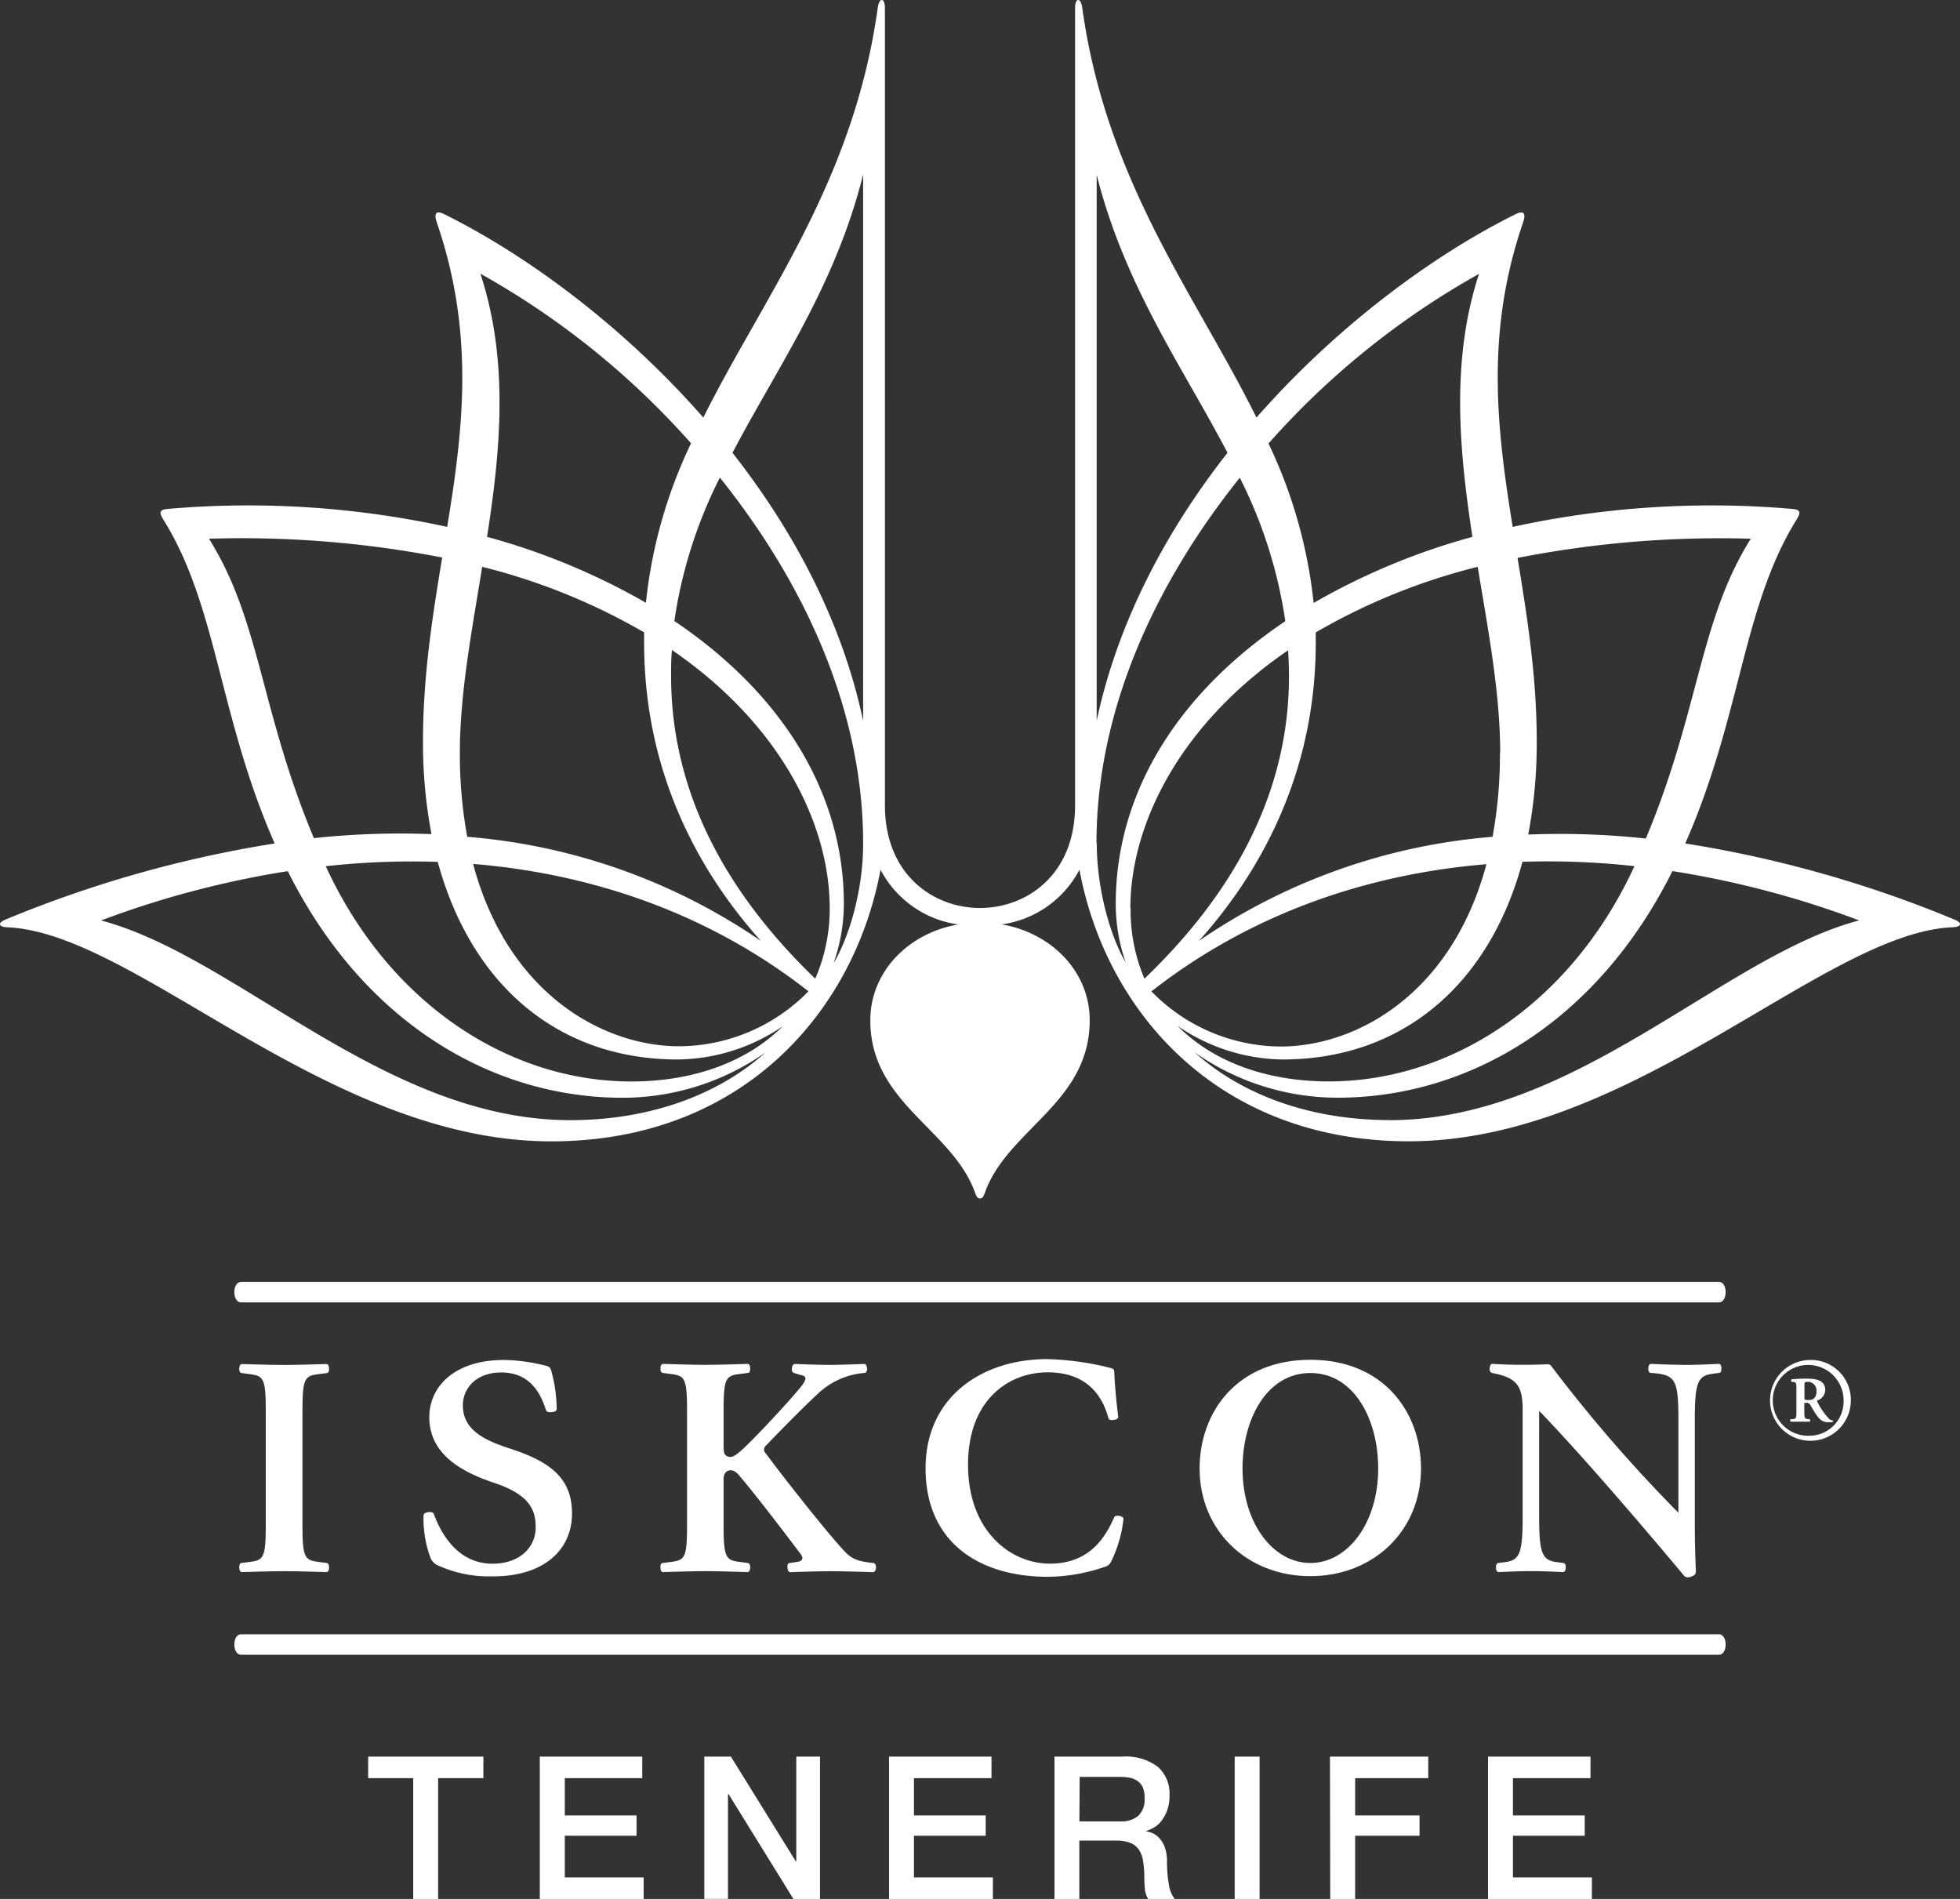 <svg xmlns="http://www.w3.org/2000/svg" viewBox="0 0 294.98 285.77"><rect x="0" y="0" width="294.98" height="285.77" fill="#333333" stroke="none"/><defs><style>.cls-1{fill:#fff;}</style></defs><title>Asset 1</title><g id="Layer_2" data-name="Layer 2"><g id="Layer_1-2" data-name="Layer 1"><path class="cls-1" d="M294.14,138.38a178.17,178.17,0,0,0-40.51-11.45c8.41-19.06,8.62-35.69,16.76-48.74.69-1.11.58-1.51-.73-1.61a140.37,140.37,0,0,0-42,2.71c-2.39-14.78-4.13-29.22,1.56-45.81.45-1.3.17-1.89-1.12-1.25-12.38,6.14-26.86,16.77-39,30.61C180,44.48,166.52,27.44,162.88,1.18c-.23-1.65-1.08-1.5-1.08,0v120c0,10.51-7.33,15.46-14.3,15.46s-14.32-4.95-14.32-15.46V1.18c0-1.5-.85-1.65-1.08,0C128.45,27.44,115,44.48,105.85,62.84,93.72,49,79.24,38.37,66.86,32.23c-1.29-.64-1.56-.05-1.12,1.25,5.7,16.6,4,31,1.56,45.81a140.37,140.37,0,0,0-42-2.71c-1.3.11-1.41.51-.72,1.61,8.14,13,8.35,29.67,16.76,48.74A178.2,178.2,0,0,0,.84,138.38c-1.17.47-1.16,1.11.29,1.17,19.36.82,48.11,32.21,81.82,32.21,28.82,0,45.62-19.59,49.57-40.88a15.63,15.63,0,0,0,11.7,8.24c-7.42,1.26-13.24,7.06-13.24,14.42,0,12.3,12,16.26,15.62,25.55.25.64.37,1.26.89,1.26s.63-.62.88-1.26C152,169.79,164,165.83,164,153.53c0-7.36-5.82-13.16-13.24-14.42a15.63,15.63,0,0,0,11.7-8.23c3.94,21.28,20.81,40.87,49.57,40.87,33.71,0,62.46-31.39,81.82-32.21C295.3,139.48,295.31,138.85,294.14,138.38ZM129.9,26.26v82.2c-3.18-15-10.49-28.63-19.66-40.32C117,55.24,125.71,43.09,129.9,26.26ZM104,66.71a73.06,73.06,0,0,0-6.79,24A101.23,101.23,0,0,0,73.3,80.79c2.05-13.12,3.29-26.56-1-39.6A121.17,121.17,0,0,1,104,66.71ZM72.57,85.3a93.43,93.43,0,0,1,24.37,9.87c0,.52,0,1,0,1.57,0,19,7.78,33.93,17.57,44.85a90.92,90.92,0,0,0-44.19-15.66,68.6,68.6,0,0,1-1.11-12.61C69.2,104.39,71,95,72.57,85.3ZM31.45,81.07a157.82,157.82,0,0,1,35.1,2.83c-1.46,8.83-2.89,17.87-2.89,27.63a73.49,73.49,0,0,0,1.28,14,121,121,0,0,0-17.7.6C39.17,106.88,39.2,93.41,31.45,81.07ZM15.21,138.52a142.28,142.28,0,0,1,28.1-7.42c11.41,22.81,30.77,34.1,50.4,34.1a37.4,37.4,0,0,0,21.5-6.82c-6.82,6.13-17,10.19-29.38,10.19C57.88,168.57,35.65,143.9,15.21,138.52ZM95,162.75c-17.93,0-36.18-11.21-45.95-32.34l0-.06a119.25,119.25,0,0,1,16.83-.65C71,148.49,84.24,159.44,102,159.44a28.56,28.56,0,0,0,15.8-5C112.52,159.71,104.55,162.75,95,162.75Zm7.2-5.3c-11.38,0-25.77-7.85-31-27.44,18.63,1.54,36,7.82,50.47,19.17A27.35,27.35,0,0,1,102.25,157.45Zm20.46-10.2C112.53,137.46,101,122.38,101,101.76c0-1.35,0-2.66.13-3.94,16.52,11.32,23.74,26.41,23.74,38.84A26.22,26.22,0,0,1,122.71,147.24Zm2.83-2.42A26.83,26.83,0,0,0,127,136c0-17.05-9.69-31.9-25.51-42.54a70.19,70.19,0,0,1,6.85-21.59c12.38,15.45,21.56,34.55,21.56,55C129.93,133.6,127.95,140.7,125.53,144.82Zm138-63.75c-7.75,12.34-7.71,25.8-15.79,45.11a121,121,0,0,0-17.7-.6,73.4,73.4,0,0,0,1.28-14c0-9.77-1.44-18.81-2.89-27.63A157.83,157.83,0,0,1,263.53,81.07Zm-37.75,32.24a68.27,68.27,0,0,1-1.11,12.61,90.91,90.91,0,0,0-44.19,15.66c9.79-10.92,17.58-25.9,17.58-44.85,0-.52,0-1,0-1.57a93.48,93.48,0,0,1,24.37-9.87C224,95,225.78,104.39,225.78,113.32Zm-3.14-72.13c-4.26,13-3,26.48-1,39.6a101.22,101.22,0,0,0-23.9,9.95,73.29,73.29,0,0,0-6.79-24A121.15,121.15,0,0,1,222.64,41.19Zm-37.9,27c-9.16,11.68-16.46,25.32-19.65,40.27V26.3C169.29,43.11,178,55.25,184.74,68.14Zm-19.68,58.7c0-20.43,9.18-39.53,21.57-55a70.3,70.3,0,0,1,6.85,21.59c-15.83,10.65-25.52,25.49-25.52,42.54a26.84,26.84,0,0,0,1.5,8.83C167,140.7,165.06,133.6,165.06,126.84Zm5.1,9.81c0-12.43,7.22-27.52,23.74-38.84.08,1.29.13,2.59.13,3.94,0,20.62-11.57,35.7-21.75,45.48A26.22,26.22,0,0,1,170.16,136.65Zm3.13,12.52c14.48-11.35,31.83-17.63,50.46-19.17-5.25,19.59-19.62,27.44-31,27.44A27.35,27.35,0,0,1,173.28,149.18ZM193,159.44c17.79,0,31.07-11,36.13-29.75a119.23,119.23,0,0,1,16.83.65l0,.06c-9.77,21.13-28,32.34-45.95,32.34-9.5,0-17.48-3-22.78-8.35A28.54,28.54,0,0,0,193,159.44Zm16.19,9.12c-12.44,0-22.57-4.05-29.39-10.19a37.4,37.4,0,0,0,21.5,6.82c19.63,0,39-11.28,50.4-34.1a142.37,142.37,0,0,1,28.1,7.42C259.34,143.9,237.1,168.57,209.15,168.57Z"/><path class="cls-1" d="M74.13,235.32c-5.07,0-7.63-4.23-8.82-7.43-.11-.3-.36-.38-.81-.33s-.75.19-.76.53a17,17,0,0,0,1,6.21,2.15,2.15,0,0,0,1.22,1.3,18.69,18.69,0,0,0,8.3,1.62c7.5,0,11.83-3.91,11.83-9.48s-3.7-7.91-9.43-9.78c-3.95-1.29-7-2.85-7-6.48,0-2.49,1.93-4.94,5.78-4.94,4.34,0,5.93,3.16,6.71,5.6.1.35.37.42.89.37s.74-.21.74-.51a22.07,22.07,0,0,0-.82-5.73c-.16-.49-.28-.63-1-.79a26.77,26.77,0,0,0-6.1-.82c-7.46,0-11.25,4-11.25,8.61,0,5.34,4.45,8.11,9.73,9.87s6.28,4,6.28,6.67C80.63,233,78.06,235.32,74.13,235.32Z"/><path class="cls-1" d="M157.68,206.52c6.21,0,8.33,3.9,9.13,6.87.08.29.33.37.84.29s.67-.27.64-.53c-.37-2.83-.52-5.17-.59-6.51,0-.56-.08-.67-.71-.81a42.68,42.68,0,0,0-9.38-1.3c-9.81,0-18.31,5.68-18.31,16.43,0,11.1,8,16.33,18.43,16.33a27.12,27.12,0,0,0,8.58-1.51,1.38,1.38,0,0,0,.88-.71,19.31,19.31,0,0,0,1.89-6.46c0-.23-.16-.4-.62-.48s-.68,0-.79.23c-1.33,3.05-3.74,6.95-9.66,6.95s-12.32-4.89-12.32-14.91C145.69,210.76,151.71,206.52,157.68,206.52Z"/><path class="cls-1" d="M213.86,221c0-8.56-5.7-16.37-16.66-16.37s-16.66,7.81-16.66,16.37c0,9.28,7.08,16.19,16.66,16.19S213.86,230.29,213.86,221ZM187,221c0-7.52,3.7-14.38,10.21-14.38s10.21,6.86,10.21,14.38c0,8.14-4.54,14.21-10.21,14.21S187,229.14,187,221Z"/><path class="cls-1" d="M40,229.67c0,5-.42,5.13-2.63,5.41l-1,.13c-.29,0-.39.35-.36.74s.13.64.45.63c0,0,4.11-.14,6.31-.14s6.31.14,6.31.14c.31,0,.42-.25.44-.63s-.07-.7-.36-.74l-1-.13c-2.22-.28-2.64-.43-2.64-5.41V212.18c0-5,.42-5.14,2.64-5.42l1-.13c.29,0,.39-.34.36-.73s-.13-.65-.44-.63c0,0-4.11.14-6.31.14s-6.31-.14-6.31-.14c-.32,0-.42.25-.45.63s.07.69.36.73l1,.13c2.21.28,2.63.43,2.63,5.42v17.49Z"/><path class="cls-1" d="M103.4,229.67c0,5-.42,5.13-2.64,5.41l-1,.13c-.29,0-.39.35-.36.74s.12.64.44.63c0,0,4.11-.14,6.31-.14s6.3.14,6.3.14c.32,0,.42-.25.45-.63s-.07-.7-.36-.74l-1-.13c-2.21-.28-2.64-.43-2.64-5.41v-7c0-.8.29-1.25.8-1.38s1,.11,1.51.71c2.37,2.74,7.23,9.13,9.29,11.87.54.72.15,1.08-.48,1.17l-1.18.18c-.27,0-.36.3-.32.74s.2.64.46.63c0,0,4-.14,6.17-.14s6.2.14,6.2.14c.26,0,.45-.2.48-.65s-.15-.71-.39-.73c-2.95-.28-3.57-.89-4.85-2.32-3-3.34-9-11-11.36-14.19a.77.77,0,0,1,.08-1.18c1.32-1.42,5.66-5.83,7.61-7.62a11.53,11.53,0,0,1,7.19-3.29c.24,0,.45-.35.37-.78s-.21-.59-.47-.57c0,0-3.38.14-5.2.14s-5.17-.14-5.17-.14c-.26,0-.42.28-.46.63s.05.66.32.73l1.26.37c.26.07.42.18.45.4.09.56-1,1.7-2.29,3.2-1.86,2.09-5.11,5.57-6.85,7.22-1.46,1.38-2,1.61-2.58,1.36s-.59-.67-.59-2.1v-4.91c0-5,.42-5.14,2.64-5.42l1-.13c.29,0,.39-.34.36-.73s-.13-.65-.45-.63c0,0-4.1.14-6.3.14s-6.31-.14-6.31-.14c-.32,0-.42.25-.44.63s.07.69.36.73l1,.13c2.22.28,2.64.43,2.64,5.42v17.49Z"/><path class="cls-1" d="M252.58,227.63a220.58,220.58,0,0,1-18.9-21.77c-.31-.43-.38-.58-.93-.55a76.69,76.69,0,0,1-8.11-.06c-.32,0-.41.25-.44.63s.06.67.36.73c3.62.72,4.6,1.78,4.6,5.55v16c0,5.55-.42,6.64-2.64,6.92l-1,.13c-.29,0-.39.35-.37.74s.13.65.45.63c1.83-.09,3.54-.15,4.79-.15s3,.06,4.8.15c.31,0,.42-.25.45-.63s-.07-.7-.36-.74l-1-.13c-2.21-.28-2.64-1.38-2.64-6.92V212.31c6,6.21,14.93,16.58,21.75,24.74.32.38.64.41,1.21.18s.65-.44.63-.85c-.1-2.35-.16-4.59-.16-6.71v-16c0-5.55.42-6.64,2.64-6.93l1-.13c.29,0,.38-.34.36-.73s-.12-.65-.44-.63c-1.83.09-3.55.15-4.79.15s-3.49-.06-5.31-.15c-.32,0-.43.25-.46.63s.12.72.36.73c3.74.23,4.17.94,4.17,7.06v13.94Z"/><path class="cls-1" d="M272.4,204.66a6.08,6.08,0,1,0,6.15,6.08A6,6,0,0,0,272.4,204.66Zm0,11.4a5.33,5.33,0,1,1,5.06-5.34A5.16,5.16,0,0,1,272.4,216.06Z"/><path class="cls-1" d="M273.54,211a.27.27,0,0,1-.05-.24,1.75,1.75,0,0,0,1.21-1.55c0-1.51-1.39-1.74-2.74-1.74a19.75,19.75,0,0,0-2.34.11.32.32,0,0,0,0,.37l.18,0c.56.07.56.21.56,1.18v3.14c0,1.14,0,1.23-.6,1.3l-.27,0a.28.28,0,0,0,0,.37c.51,0,.95,0,1.41,0s.92,0,1.48,0a.35.35,0,0,0,0-.37l-.23,0c-.6-.07-.6-.21-.6-1.3v-.95c0-.19,0-.21.23-.21a.67.67,0,0,1,.6.21l.79,1.32c.67,1,1.11,1.39,2,1.39a3.38,3.38,0,0,0,.68-.05.21.21,0,0,0,0-.21,1.22,1.22,0,0,1-.53-.21A9.93,9.93,0,0,1,273.54,211Zm-.45-.65a1.11,1.11,0,0,1-.9.33c-.56,0-.62,0-.62-.33v-2c0-.37.12-.4.53-.4a1.29,1.29,0,0,1,1.28,1.39A1.51,1.51,0,0,1,273.09,210.37Z"/><path class="cls-1" d="M258.71,192.91H36.27c-.57,0-1,.61-1,1.54s.42,1.54,1,1.54H258.71c.57,0,1-.61,1-1.54S259.28,192.91,258.71,192.91Z"/><path class="cls-1" d="M258.71,245.94H36.27c-.57,0-1,.61-1,1.54s.42,1.54,1,1.54H258.71c.57,0,1-.61,1-1.54S259.28,245.93,258.71,245.94Z"/><path class="cls-1" d="M55.41,264.35H72.75v3.24H65.94v18.18H62.19V267.59H55.41Z"/><path class="cls-1" d="M81.24,264.35H96.66v3.24H85v5.61h10.8v3.06H85v6.27H96.87v3.24H81.24Z"/><path class="cls-1" d="M106,264.35h4l9.78,15.78h.06V264.35h3.57v21.42h-4L109.65,270h-.09v15.75H106Z"/><path class="cls-1" d="M133.8,264.35h15.42v3.24H137.55v5.61h10.8v3.06h-10.8v6.27h11.88v3.24H133.8Z"/><path class="cls-1" d="M158.7,264.35h10.23a7.94,7.94,0,0,1,5.31,1.53,5.33,5.33,0,0,1,1.77,4.26,6.21,6.21,0,0,1-.45,2.54,5.53,5.53,0,0,1-1,1.62,4.1,4.1,0,0,1-1.18.88c-.39.18-.67.3-.86.36v.06a3.82,3.82,0,0,1,1,.3,3.06,3.06,0,0,1,1,.76,4.19,4.19,0,0,1,.79,1.37,6,6,0,0,1,.32,2.1,19,19,0,0,0,.28,3.43,4.52,4.52,0,0,0,.89,2.21h-4a3.49,3.49,0,0,1-.5-1.53q-.07-.84-.08-1.62a15.43,15.43,0,0,0-.18-2.53,4.42,4.42,0,0,0-.66-1.77,2.8,2.8,0,0,0-1.3-1,5.77,5.77,0,0,0-2.12-.33h-5.52v8.82H158.7Zm3.75,9.75h6.15a3.9,3.9,0,0,0,2.73-.86,3.32,3.32,0,0,0,.93-2.56A4,4,0,0,0,172,269a2.43,2.43,0,0,0-.83-1,3,3,0,0,0-1.2-.48,8,8,0,0,0-1.39-.12h-6.09Z"/><path class="cls-1" d="M185.82,264.35h3.75v21.42h-3.75Z"/><path class="cls-1" d="M200.16,264.35h14.79v3.24h-11v5.61h9.69v3.06h-9.69v9.51h-3.75Z"/><path class="cls-1" d="M223.95,264.35h15.42v3.24H227.7v5.61h10.8v3.06H227.7v6.27h11.88v3.24H223.95Z"/></g></g></svg>